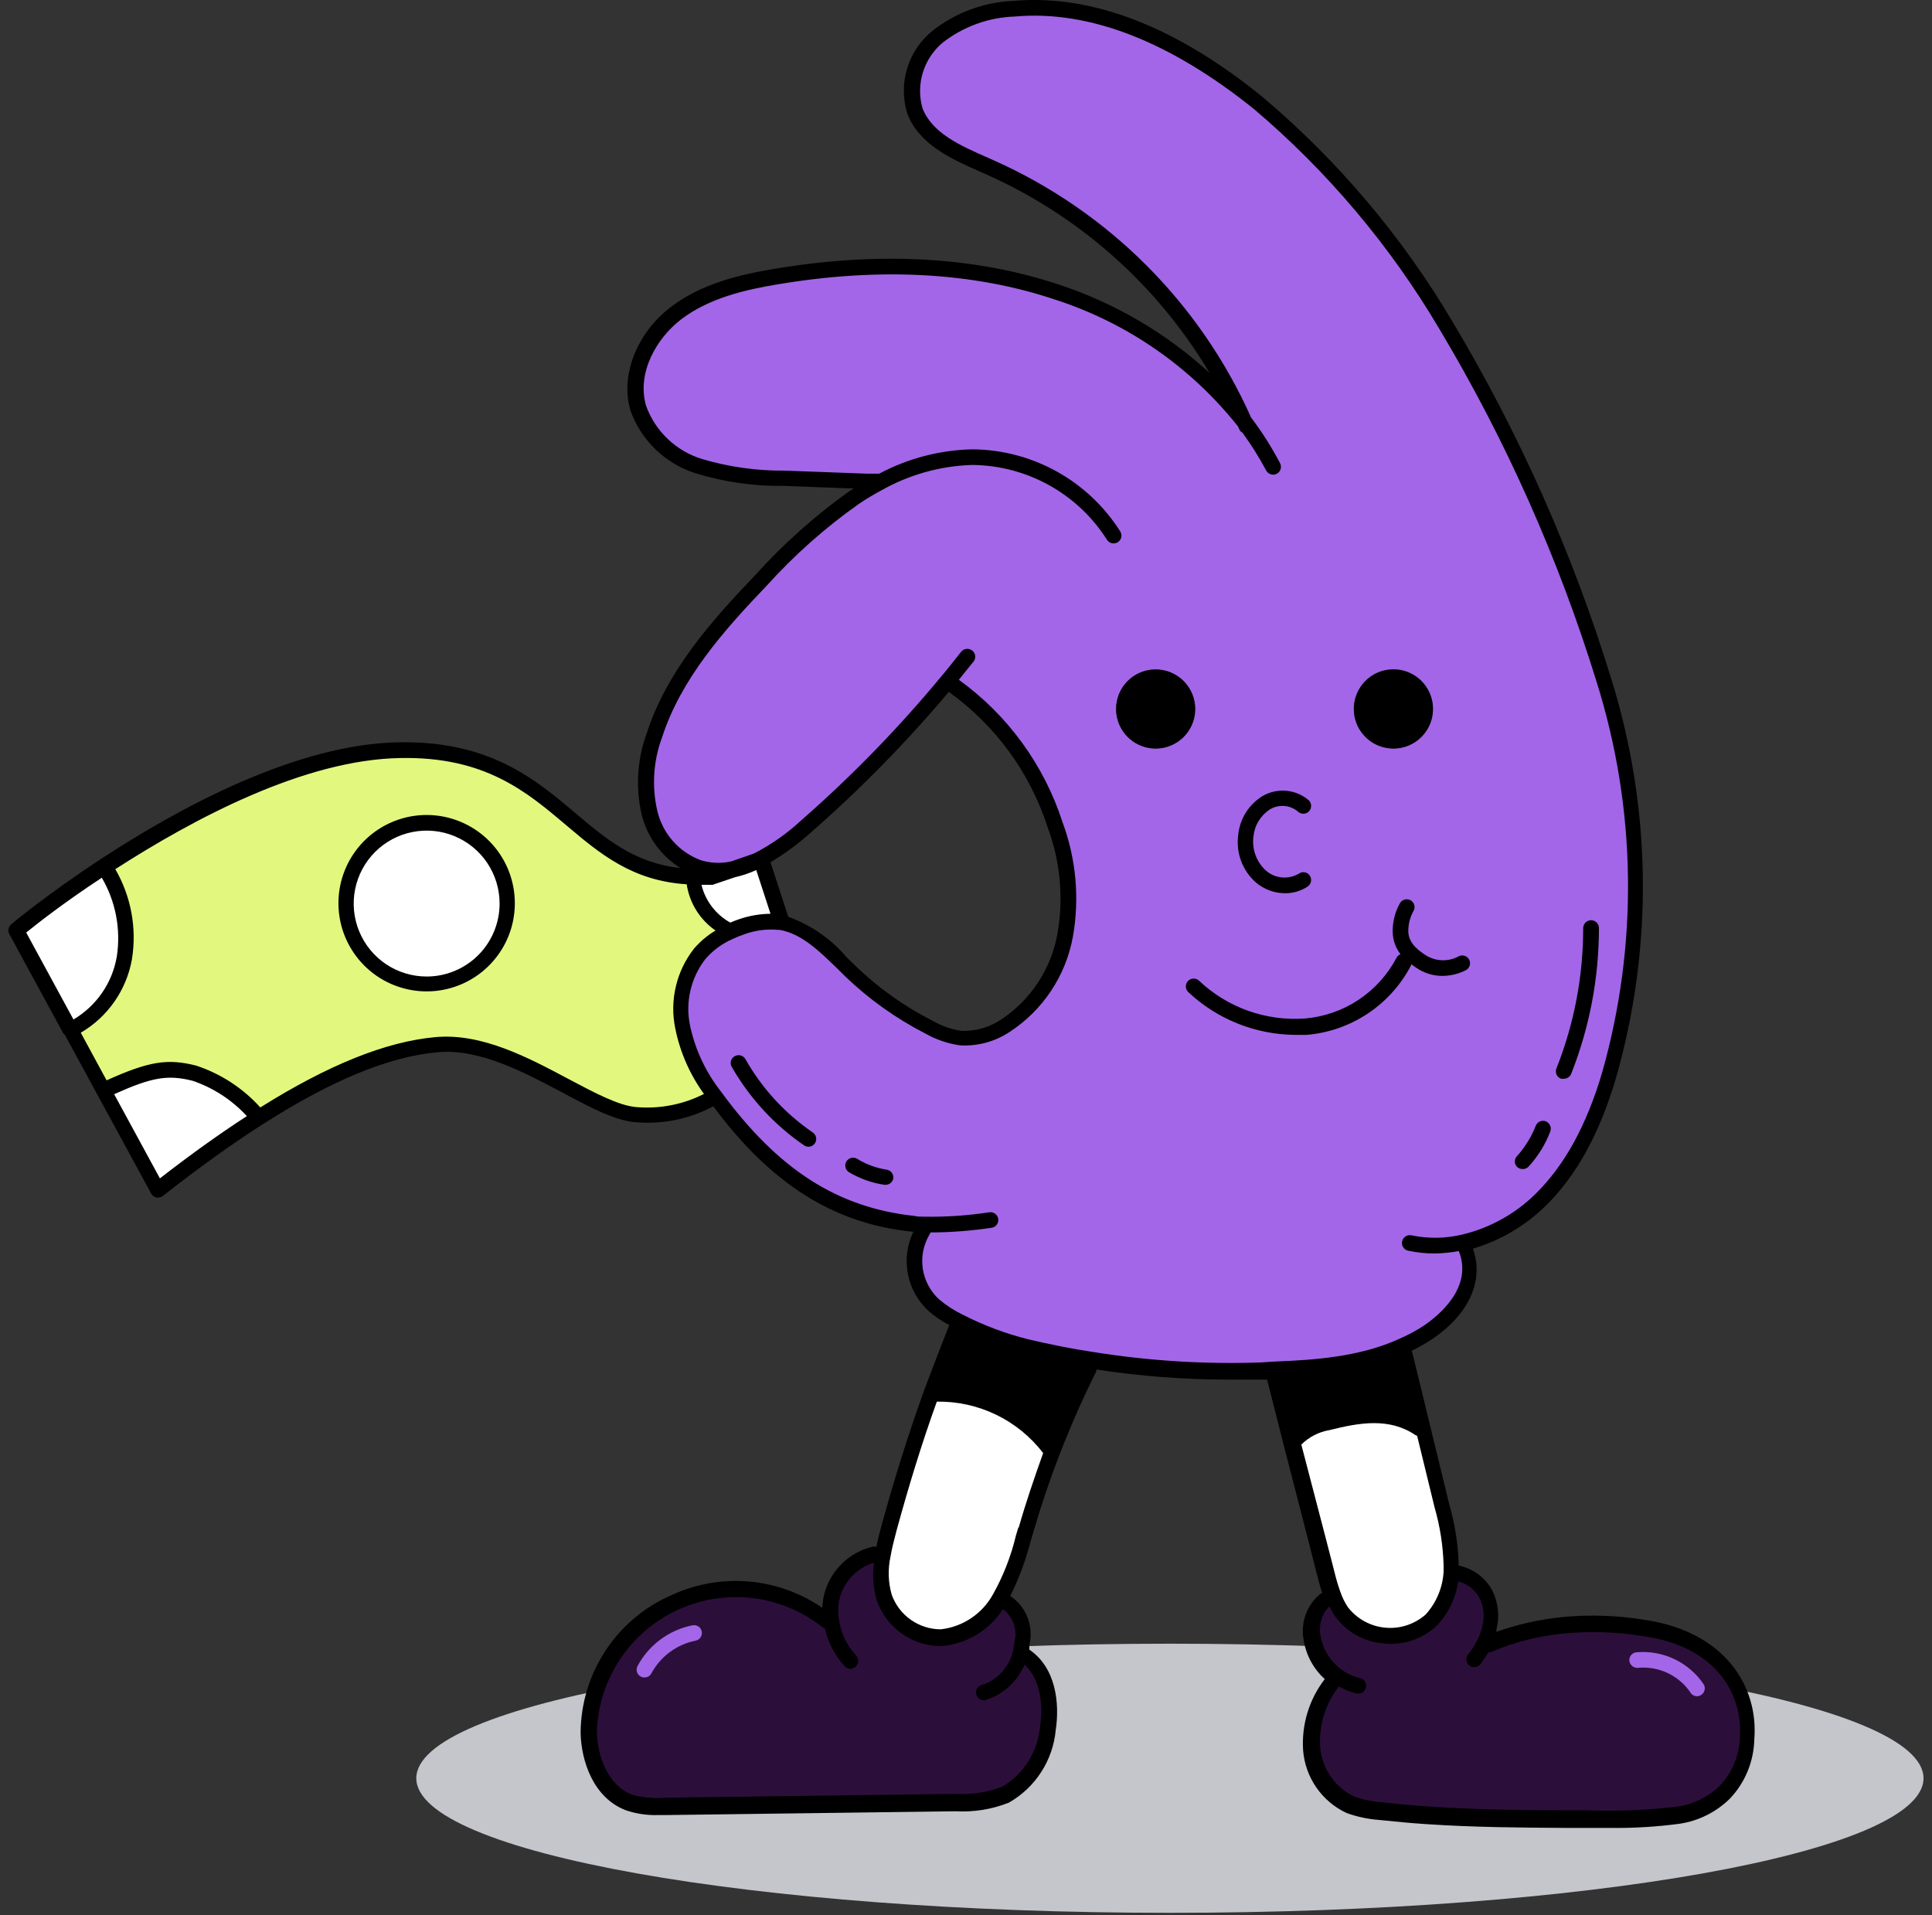 <svg width="115" height="114" viewBox="0 0 115 114" fill="none" xmlns="http://www.w3.org/2000/svg">
<rect x="0" y="0" width="115" height="114" fill="#333333" stroke="none"/>
<g id="Cash Money (Light)">
<path id="Vector" d="M69.638 113.859C94.412 113.859 114.495 110.273 114.495 105.849C114.495 101.425 94.412 97.839 69.638 97.839C44.864 97.839 24.78 101.425 24.78 105.849C24.78 110.273 44.864 113.859 69.638 113.859Z" fill="#C4C6CC"/>
<path id="Vector_2" d="M88.358 97.726L88.598 97.846C90.007 97.239 91.503 96.86 93.03 96.721C94.633 96.567 96.249 96.62 97.838 96.879C102.533 97.576 104.19 100.726 104.033 103.344C104.011 104.558 103.535 105.72 102.698 106.599C101.952 107.333 100.994 107.813 99.96 107.971C97.744 108.209 95.513 108.282 93.285 108.189C90.518 108.189 87.735 108.151 84.975 107.964C84.053 107.896 83.13 107.821 82.208 107.716C81.578 107.689 80.955 107.565 80.363 107.349C79.716 107.046 79.162 106.576 78.756 105.989C78.35 105.401 78.107 104.716 78.053 104.004C77.97 102.568 78.415 101.151 79.305 100.021L79.59 99.804C79.19 99.529 78.85 99.174 78.593 98.763C78.335 98.352 78.164 97.891 78.09 97.411C78.015 96.998 78.051 96.573 78.193 96.178C78.335 95.782 78.579 95.432 78.9 95.161L79.313 95.011C79.434 95.351 79.598 95.673 79.8 95.971C80.106 96.372 80.491 96.705 80.932 96.949C81.373 97.193 81.86 97.343 82.362 97.39C82.864 97.436 83.37 97.378 83.848 97.219C84.326 97.061 84.766 96.804 85.14 96.466C85.856 95.694 86.282 94.698 86.348 93.646H86.753C87.112 93.724 87.449 93.88 87.74 94.103C88.032 94.326 88.271 94.611 88.44 94.936C88.734 95.562 88.803 96.269 88.635 96.939C88.569 97.21 88.476 97.474 88.358 97.726Z" fill="#2B0F3A"/>
<path id="Vector_3" d="M54.96 72.901C54.758 72.901 54.555 72.901 54.368 72.849C49.2 72.294 45.6 69.459 42.54 65.266C41.588 64.053 40.929 62.636 40.613 61.126C40.454 60.373 40.462 59.594 40.635 58.844C40.809 58.094 41.144 57.391 41.618 56.784C42.102 56.216 42.71 55.767 43.395 55.471C43.639 55.354 43.889 55.251 44.145 55.164C44.865 54.903 45.635 54.813 46.395 54.901H46.448C48.128 55.186 49.35 56.611 50.595 57.804C51.981 59.133 53.553 60.255 55.26 61.134C55.842 61.461 56.477 61.681 57.135 61.786C58.083 61.828 59.019 61.566 59.805 61.036C60.735 60.424 61.531 59.63 62.146 58.702C62.761 57.774 63.182 56.731 63.383 55.636C63.771 53.434 63.564 51.169 62.783 49.074C61.697 45.671 59.523 42.719 56.595 40.674L56.4 40.509C53.83 43.627 51.014 46.534 47.978 49.201C47.098 50.008 46.114 50.694 45.053 51.241L43.613 51.729C42.946 51.879 42.251 51.855 41.595 51.661C40.869 51.402 40.219 50.965 39.706 50.39C39.192 49.815 38.831 49.12 38.655 48.369C38.317 46.855 38.418 45.275 38.948 43.816C40.095 40.231 42.698 37.306 45.285 34.584C46.955 32.727 48.823 31.059 50.858 29.611C51.315 29.304 51.788 29.026 52.275 28.764L52.223 28.674L46.688 28.464C44.959 28.476 43.24 28.223 41.588 27.714C40.764 27.453 40.011 27.005 39.388 26.405C38.764 25.805 38.288 25.07 37.995 24.256C37.388 22.194 38.52 19.921 40.245 18.616C41.97 17.311 44.115 16.779 46.245 16.426C51.788 15.519 57.593 15.586 62.94 17.349C67.335 18.778 71.206 21.48 74.063 25.111C71.074 18.363 65.686 12.964 58.943 9.961C57.188 9.211 55.193 8.394 54.443 6.601C54.203 5.815 54.202 4.975 54.441 4.188C54.68 3.401 55.148 2.704 55.785 2.184C57.077 1.177 58.649 0.595 60.285 0.519C65.633 0.046 70.718 2.769 74.888 6.136C79.305 9.888 83.067 14.349 86.018 19.336C89.991 25.983 93.149 33.084 95.423 40.486C97.822 48.126 97.921 56.303 95.708 63.999C94.993 66.777 93.587 69.328 91.62 71.416C90.361 72.659 88.787 73.535 87.068 73.951L87.143 74.259C87.968 76.246 86.738 78.076 84.893 79.306C84.419 79.631 83.917 79.912 83.393 80.146C81.075 81.204 78.458 81.429 75.848 81.526H74.985C71.613 81.644 68.237 81.433 64.905 80.896C63.615 80.696 62.33 80.446 61.05 80.146C59.671 79.796 58.336 79.293 57.068 78.646C56.528 78.39 56.024 78.065 55.568 77.679C54.952 77.122 54.55 76.367 54.432 75.546C54.314 74.724 54.488 73.886 54.923 73.179L54.96 72.901ZM85.29 42.196C85.292 41.73 85.155 41.274 84.897 40.886C84.639 40.498 84.272 40.195 83.842 40.015C83.412 39.836 82.938 39.788 82.481 39.878C82.023 39.968 81.603 40.192 81.273 40.521C80.943 40.85 80.718 41.27 80.626 41.727C80.535 42.184 80.581 42.658 80.759 43.088C80.937 43.519 81.239 43.887 81.626 44.147C82.014 44.406 82.469 44.544 82.935 44.544C83.558 44.542 84.155 44.294 84.596 43.855C85.037 43.415 85.286 42.819 85.29 42.196ZM71.13 42.196C71.13 41.732 70.993 41.278 70.735 40.892C70.477 40.506 70.11 40.205 69.681 40.028C69.252 39.85 68.78 39.803 68.325 39.894C67.87 39.985 67.451 40.208 67.123 40.536C66.795 40.865 66.571 41.283 66.481 41.738C66.39 42.194 66.436 42.666 66.614 43.095C66.792 43.524 67.093 43.89 67.479 44.148C67.865 44.406 68.319 44.544 68.783 44.544C69.406 44.544 70.003 44.297 70.443 43.856C70.883 43.416 71.13 42.819 71.13 42.196Z" fill="#A366E8"/>
<path id="Vector_4" d="M85.845 89.619C86.176 90.766 86.36 91.951 86.393 93.144C86.393 93.294 86.393 93.444 86.393 93.594C86.327 94.645 85.901 95.641 85.185 96.414C84.811 96.752 84.371 97.008 83.893 97.167C83.414 97.326 82.908 97.384 82.406 97.337C81.905 97.291 81.418 97.141 80.977 96.897C80.536 96.653 80.151 96.32 79.845 95.919C79.643 95.621 79.479 95.298 79.358 94.959C79.199 94.53 79.066 94.091 78.96 93.646C78.285 91.006 77.618 88.396 76.935 85.734L77.115 85.689C77.628 85.146 78.305 84.787 79.043 84.669C81.015 84.174 82.86 83.874 84.533 85.021L84.735 84.976L85.845 89.619Z" fill="white"/>
<path id="Vector_5" d="M82.935 39.849C83.401 39.847 83.858 39.984 84.246 40.242C84.634 40.5 84.937 40.867 85.117 41.297C85.296 41.728 85.344 42.201 85.254 42.659C85.163 43.116 84.94 43.536 84.611 43.867C84.282 44.197 83.862 44.422 83.405 44.513C82.948 44.605 82.474 44.558 82.043 44.38C81.613 44.202 81.244 43.901 80.985 43.513C80.726 43.126 80.588 42.67 80.588 42.204C80.59 41.581 80.838 40.984 81.277 40.544C81.717 40.102 82.313 39.853 82.935 39.849Z" fill="black"/>
<path id="Vector_6" d="M68.783 39.849C69.249 39.847 69.705 39.984 70.093 40.242C70.481 40.5 70.784 40.867 70.964 41.297C71.143 41.728 71.191 42.201 71.101 42.659C71.011 43.116 70.787 43.536 70.458 43.867C70.129 44.197 69.709 44.422 69.252 44.513C68.795 44.605 68.321 44.558 67.891 44.38C67.46 44.202 67.092 43.901 66.832 43.513C66.573 43.126 66.435 42.67 66.435 42.204C66.434 41.895 66.494 41.589 66.612 41.303C66.729 41.018 66.902 40.758 67.12 40.539C67.338 40.32 67.597 40.147 67.882 40.028C68.168 39.91 68.474 39.849 68.783 39.849Z" fill="black"/>
<path id="Vector_7" d="M62.543 86.349L62.663 86.394C62.07 87.894 61.538 89.499 61.08 91.081C60.754 92.503 60.234 93.873 59.535 95.154C59.18 95.791 58.677 96.335 58.069 96.739C57.461 97.144 56.766 97.397 56.04 97.479C55.298 97.484 54.573 97.257 53.966 96.829C53.36 96.402 52.902 95.795 52.658 95.094C52.429 94.296 52.398 93.454 52.568 92.641C52.66 92.136 52.777 91.635 52.92 91.141C53.67 88.396 54.523 85.679 55.478 82.989L55.673 83.056C56.999 83.008 58.317 83.282 59.514 83.855C60.711 84.429 61.75 85.285 62.543 86.349Z" fill="white"/>
<path id="Vector_8" d="M60.773 98.439L61.043 98.506C62.348 99.414 62.655 101.251 62.415 102.826C62.175 104.401 61.365 106.104 59.88 106.809C58.926 107.181 57.903 107.343 56.88 107.281L39.63 107.506C38.871 107.569 38.107 107.485 37.38 107.259C35.79 106.644 35.025 104.791 34.995 103.081C35.013 101.415 35.52 99.791 36.453 98.411C37.387 97.031 38.705 95.956 40.245 95.319C41.697 94.665 43.302 94.425 44.882 94.625C46.462 94.825 47.956 95.457 49.2 96.451L49.433 96.414C49.365 96.019 49.365 95.616 49.433 95.221C49.549 94.576 49.848 93.978 50.295 93.498C50.742 93.018 51.317 92.676 51.953 92.514L52.5 92.611C52.33 93.424 52.361 94.266 52.59 95.064C52.834 95.765 53.292 96.372 53.898 96.799C54.505 97.227 55.23 97.454 55.973 97.449C56.698 97.367 57.394 97.114 58.002 96.709C58.609 96.305 59.112 95.761 59.468 95.124L59.873 95.334C60.237 95.578 60.523 95.92 60.699 96.322C60.874 96.723 60.931 97.166 60.863 97.599C60.853 97.881 60.823 98.162 60.773 98.439Z" fill="#2B0F3A"/>
<path id="Vector_9" d="M45.338 51.144L46.5 54.744V54.909H46.448C45.688 54.82 44.917 54.91 44.198 55.171C43.942 55.259 43.691 55.361 43.448 55.479L43.403 55.389C42.86 55.103 42.39 54.695 42.032 54.196C41.674 53.698 41.438 53.123 41.34 52.516V52.216C41.663 52.216 42 52.216 42.345 52.216L43.665 51.766C44.161 51.665 44.643 51.501 45.098 51.279L45.338 51.144Z" fill="white"/>
<path id="Vector_10" d="M43.35 55.381L43.395 55.471C42.71 55.767 42.102 56.216 41.618 56.784C41.144 57.391 40.809 58.094 40.636 58.844C40.462 59.594 40.454 60.373 40.613 61.126C40.929 62.636 41.588 64.053 42.54 65.266C41.124 66.13 39.467 66.514 37.815 66.361C35.01 66.121 30.36 61.794 25.958 62.199C22.958 62.476 19.433 63.946 15.353 66.556L15.165 66.256C14.2 65.149 12.958 64.318 11.565 63.849C9.908 63.436 8.895 63.624 6.315 64.801L6.15 64.891L4.17 61.276C5.008 60.876 5.738 60.281 6.299 59.542C6.86 58.802 7.236 57.939 7.395 57.024C7.685 55.168 7.282 53.27 6.263 51.691L6.195 51.586C10.838 48.534 17.783 44.746 23.79 44.656C33.458 44.499 34.02 52.059 41.295 52.209V52.509C41.392 53.114 41.628 53.689 41.984 54.188C42.341 54.686 42.809 55.095 43.35 55.381ZM30.203 53.784C30.203 52.831 29.92 51.9 29.391 51.108C28.861 50.316 28.109 49.699 27.229 49.335C26.349 48.971 25.38 48.876 24.446 49.062C23.512 49.248 22.654 49.708 21.98 50.382C21.307 51.056 20.849 51.915 20.665 52.849C20.48 53.784 20.576 54.752 20.942 55.632C21.307 56.511 21.925 57.263 22.718 57.791C23.511 58.319 24.443 58.6 25.395 58.599C26.027 58.599 26.653 58.474 27.237 58.232C27.821 57.99 28.351 57.635 28.797 57.188C29.244 56.741 29.598 56.21 29.839 55.626C30.08 55.042 30.204 54.416 30.203 53.784Z" fill="#E2F77E"/>
<path id="Vector_11" d="M25.395 48.976C26.346 48.978 27.274 49.261 28.064 49.79C28.854 50.319 29.469 51.071 29.831 51.949C30.194 52.828 30.288 53.794 30.102 54.726C29.915 55.658 29.457 56.514 28.784 57.186C28.112 57.858 27.255 58.315 26.323 58.5C25.39 58.684 24.424 58.589 23.546 58.225C22.668 57.861 21.918 57.245 21.39 56.454C20.862 55.664 20.58 54.734 20.58 53.784C20.58 53.152 20.705 52.526 20.947 51.942C21.189 51.359 21.544 50.828 21.991 50.382C22.438 49.935 22.969 49.581 23.553 49.34C24.137 49.099 24.763 48.975 25.395 48.976Z" fill="white"/>
<path id="Vector_12" d="M15.165 66.256L15.353 66.556C13.483 67.751 11.483 69.181 9.353 70.846L6.128 64.921L6.293 64.831C8.873 63.654 9.885 63.466 11.543 63.879C12.94 64.336 14.19 65.157 15.165 66.256Z" fill="white"/>
<path id="Vector_13" d="M6.263 51.691C7.282 53.27 7.685 55.168 7.395 57.024C7.236 57.939 6.86 58.802 6.299 59.542C5.738 60.281 5.008 60.876 4.17 61.276L0.968 55.389C2.651 54.032 4.404 52.763 6.218 51.586L6.263 51.691Z" fill="white"/>
<path id="Vector_14" d="M41.221 96.744C40.53 96.881 39.879 97.169 39.314 97.588C38.748 98.007 38.283 98.546 37.95 99.166C37.892 99.275 37.879 99.402 37.914 99.52C37.949 99.638 38.03 99.738 38.138 99.796C38.208 99.832 38.285 99.85 38.363 99.849C38.448 99.85 38.532 99.828 38.604 99.784C38.677 99.74 38.736 99.677 38.776 99.601C39.044 99.105 39.418 98.674 39.872 98.338C40.325 98.002 40.847 97.77 41.401 97.659C41.522 97.636 41.629 97.566 41.699 97.464C41.768 97.362 41.795 97.237 41.772 97.115C41.749 96.994 41.679 96.887 41.577 96.817C41.475 96.747 41.349 96.721 41.228 96.744H41.221Z" fill="#A366E8"/>
<path id="Vector_15" d="M97.905 96.421C96.279 96.153 94.626 96.097 92.985 96.256C91.65 96.391 90.335 96.685 89.07 97.134C89.075 97.094 89.075 97.054 89.07 97.014C89.271 96.236 89.188 95.412 88.838 94.689C88.634 94.306 88.348 93.973 88.001 93.714C87.653 93.454 87.253 93.275 86.828 93.189C86.799 91.955 86.61 90.729 86.265 89.544L84.075 80.544C84.06 80.499 84.04 80.457 84.015 80.416C84.422 80.213 84.818 79.988 85.2 79.741C87.45 78.241 88.35 76.216 87.675 74.326C89.294 73.844 90.771 72.977 91.98 71.799C93.825 69.999 95.205 67.501 96.188 64.171C98.418 56.386 98.319 48.118 95.903 40.389C93.618 32.956 90.448 25.825 86.46 19.149C83.479 14.111 79.677 9.606 75.21 5.821C70.043 1.599 65.018 -0.359 60.315 0.054C58.566 0.126 56.883 0.748 55.508 1.831C54.791 2.408 54.265 3.188 53.998 4.068C53.73 4.948 53.734 5.888 54.008 6.766C54.72 8.626 56.67 9.481 58.388 10.239L58.725 10.389C64.264 12.86 68.902 16.987 72 22.201C69.427 19.837 66.379 18.047 63.06 16.951C58.065 15.279 52.365 14.956 46.118 15.999C44.078 16.336 41.745 16.876 39.915 18.286C37.898 19.831 36.915 22.351 37.523 24.421C37.836 25.305 38.35 26.103 39.024 26.754C39.698 27.404 40.514 27.89 41.408 28.171C43.108 28.694 44.879 28.947 46.658 28.921L50.82 29.079L50.588 29.214C48.525 30.683 46.629 32.373 44.933 34.254C42.323 36.984 39.683 39.961 38.49 43.666C37.928 45.206 37.824 46.876 38.19 48.474C38.516 49.799 39.344 50.944 40.5 51.669C37.8 51.384 36.068 49.944 34.268 48.414C31.875 46.389 29.153 44.094 23.768 44.184C17.678 44.274 10.703 48.046 5.918 51.189C2.783 53.251 0.668 55.006 0.668 55.021C0.585 55.09 0.529 55.185 0.509 55.29C0.488 55.395 0.505 55.504 0.555 55.599L3.713 61.411C3.743 61.487 3.795 61.553 3.863 61.599L9 71.049C9.033 71.108 9.078 71.159 9.133 71.199C9.187 71.239 9.249 71.267 9.315 71.281H9.413C9.516 71.284 9.617 71.249 9.698 71.184C11.828 69.511 13.823 68.079 15.645 66.916C19.74 64.299 23.145 62.896 26.04 62.634C28.53 62.401 31.155 63.804 33.48 65.034C35.145 65.926 36.585 66.691 37.808 66.796C39.417 66.941 41.033 66.613 42.458 65.851C45.863 70.441 49.613 72.849 54.308 73.314H54.368C53.991 74.096 53.876 74.979 54.041 75.832C54.206 76.684 54.641 77.461 55.283 78.046C55.657 78.368 56.067 78.645 56.505 78.871C55.98 80.191 55.485 81.496 55.005 82.764C54.045 85.434 53.183 88.186 52.433 90.954C52.328 91.329 52.238 91.704 52.163 92.079C52.073 92.049 51.975 92.049 51.885 92.079C51.162 92.263 50.506 92.65 49.995 93.195C49.485 93.74 49.141 94.42 49.005 95.154C48.97 95.334 48.95 95.518 48.945 95.701C47.658 94.817 46.165 94.28 44.609 94.141C43.054 94.001 41.489 94.265 40.065 94.906C38.44 95.591 37.053 96.738 36.074 98.205C35.095 99.671 34.569 101.393 34.56 103.156C34.598 104.814 35.31 107.011 37.253 107.754C37.873 107.965 38.526 108.061 39.18 108.039H39.63L56.88 107.814C57.96 107.874 59.039 107.7 60.045 107.304C60.828 106.86 61.491 106.233 61.978 105.477C62.466 104.721 62.762 103.857 62.843 102.961C63.083 101.356 62.843 99.256 61.268 98.191C61.268 98.026 61.268 97.861 61.32 97.681C61.396 97.168 61.325 96.643 61.115 96.168C60.906 95.693 60.566 95.287 60.135 94.996C60.656 93.953 61.063 92.857 61.35 91.726L61.493 91.246C61.95 89.679 62.475 88.111 63.06 86.604C63.72 84.894 64.463 83.214 65.265 81.609C65.269 81.579 65.269 81.549 65.265 81.519C67.881 81.92 70.524 82.121 73.17 82.119C73.77 82.119 74.37 82.119 74.978 82.119H75.42C75.69 83.161 75.953 84.196 76.215 85.239L76.403 85.989C76.903 87.924 77.403 89.861 77.903 91.801L78.435 93.894C78.518 94.209 78.608 94.516 78.698 94.824C78.663 94.833 78.63 94.848 78.6 94.869C78.203 95.192 77.9 95.616 77.723 96.096C77.546 96.576 77.502 97.096 77.595 97.599C77.733 98.503 78.178 99.332 78.855 99.946C77.927 101.151 77.468 102.651 77.565 104.169C77.624 104.968 77.896 105.738 78.353 106.397C78.809 107.056 79.433 107.582 80.16 107.919C80.786 108.145 81.439 108.284 82.103 108.331C83.04 108.429 83.978 108.519 84.893 108.579C87.668 108.766 90.495 108.789 93.233 108.804H94.328H95.828C97.215 108.823 98.601 108.74 99.975 108.556C101.109 108.387 102.16 107.862 102.975 107.056C103.88 106.1 104.396 104.84 104.423 103.524C104.678 100.419 102.705 97.126 97.905 96.421ZM1.56 55.509C2.198 54.991 3.81 53.724 6.06 52.246C6.887 53.66 7.202 55.315 6.953 56.934C6.822 57.709 6.524 58.447 6.078 59.094C5.632 59.742 5.05 60.285 4.373 60.684L1.56 55.509ZM9.518 70.141L6.795 65.131C9.045 64.119 9.975 63.961 11.453 64.329C12.693 64.747 13.808 65.472 14.693 66.436C13.078 67.481 11.353 68.716 9.518 70.141ZM37.853 65.896C36.818 65.806 35.393 65.049 33.878 64.246C31.44 62.949 28.688 61.479 25.913 61.734C22.958 62.004 19.545 63.384 15.495 65.919C14.46 64.772 13.145 63.914 11.678 63.429C9.96 62.994 8.865 63.174 6.345 64.306L4.808 61.471C5.602 61.007 6.286 60.375 6.811 59.62C7.337 58.865 7.693 58.005 7.853 57.099C8.153 55.251 7.803 53.356 6.863 51.736C11.528 48.736 18.113 45.211 23.835 45.121C28.86 45.024 31.335 47.116 33.72 49.134C35.73 50.836 37.65 52.434 40.875 52.636C40.958 53.188 41.153 53.718 41.448 54.191C41.743 54.665 42.133 55.072 42.593 55.389C42.105 55.678 41.67 56.045 41.303 56.476C40.786 57.138 40.419 57.904 40.228 58.721C40.036 59.538 40.024 60.387 40.193 61.209C40.475 62.619 41.059 63.952 41.903 65.116C40.652 65.75 39.249 66.02 37.853 65.896ZM45.863 54.391C45.219 54.398 44.581 54.51 43.973 54.721C43.793 54.781 43.628 54.849 43.47 54.916C43.044 54.68 42.672 54.358 42.376 53.971C42.081 53.584 41.868 53.14 41.753 52.666C41.933 52.666 42.113 52.666 42.3 52.666C42.34 52.674 42.381 52.674 42.42 52.666L43.748 52.216C44.184 52.119 44.609 51.976 45.015 51.789L45.863 54.391ZM45.863 51.324C46.718 50.813 47.522 50.221 48.263 49.554C51.211 46.978 53.956 44.18 56.475 41.184C59.254 43.171 61.319 46.001 62.363 49.254C63.118 51.28 63.317 53.47 62.94 55.599C62.753 56.633 62.358 57.618 61.78 58.494C61.201 59.371 60.45 60.121 59.573 60.699C58.87 61.166 58.038 61.397 57.195 61.359C56.596 61.261 56.019 61.055 55.493 60.751C53.82 59.901 52.283 58.807 50.933 57.504L50.415 57.001C49.483 55.9 48.278 55.062 46.92 54.571L45.863 51.324ZM60.405 97.546C60.385 97.799 60.347 98.049 60.293 98.296C60.18 98.772 59.944 99.208 59.608 99.563C59.272 99.917 58.849 100.176 58.38 100.314C58.324 100.337 58.272 100.371 58.229 100.414C58.185 100.457 58.151 100.509 58.128 100.565C58.105 100.622 58.094 100.683 58.094 100.744C58.095 100.805 58.108 100.865 58.133 100.921C58.168 101.006 58.228 101.078 58.304 101.128C58.38 101.179 58.469 101.206 58.56 101.206C58.622 101.208 58.684 101.196 58.74 101.169C59.241 101 59.7 100.726 60.088 100.367C60.476 100.008 60.783 99.57 60.99 99.084C61.935 99.961 62.1 101.499 61.913 102.721C61.857 103.463 61.623 104.18 61.232 104.812C60.84 105.443 60.302 105.972 59.663 106.351C58.778 106.687 57.833 106.832 56.888 106.779L39.638 107.004C38.957 107.066 38.272 107.005 37.613 106.824C36.21 106.284 35.558 104.574 35.528 103.074C35.58 101.542 36.055 100.055 36.902 98.777C37.748 97.499 38.932 96.481 40.323 95.836C41.713 95.191 43.255 94.944 44.777 95.123C46.299 95.302 47.742 95.899 48.945 96.849C48.991 96.888 49.045 96.916 49.103 96.931C49.289 97.772 49.695 98.549 50.28 99.181C50.323 99.228 50.376 99.266 50.434 99.291C50.492 99.317 50.554 99.331 50.618 99.331C50.708 99.33 50.797 99.303 50.872 99.252C50.948 99.202 51.007 99.132 51.043 99.049C51.08 98.966 51.092 98.874 51.077 98.784C51.063 98.695 51.023 98.611 50.963 98.544C50.402 97.946 50.043 97.189 49.935 96.376C49.875 96.031 49.875 95.679 49.935 95.334C50.038 94.793 50.287 94.29 50.656 93.882C51.025 93.473 51.5 93.173 52.028 93.016C51.921 93.77 51.977 94.537 52.193 95.266C52.465 96.048 52.971 96.727 53.642 97.213C54.312 97.698 55.115 97.966 55.943 97.981H56.063C56.796 97.915 57.504 97.682 58.134 97.301C58.765 96.921 59.3 96.402 59.7 95.784C59.968 95.986 60.176 96.256 60.304 96.566C60.432 96.876 60.474 97.215 60.428 97.546H60.405ZM60.615 90.924L60.473 91.396C60.184 92.616 59.727 93.79 59.115 94.884C58.803 95.459 58.356 95.951 57.813 96.316C57.27 96.682 56.646 96.911 55.995 96.984C55.356 96.981 54.733 96.782 54.211 96.413C53.689 96.044 53.293 95.523 53.078 94.921C52.869 94.189 52.843 93.416 53.003 92.671C53.085 92.184 53.213 91.689 53.348 91.171C54.06 88.561 54.848 85.966 55.763 83.431C56.984 83.411 58.192 83.677 59.292 84.209C60.391 84.74 61.35 85.522 62.093 86.491C61.568 87.961 61.065 89.431 60.638 90.924H60.615ZM75.015 81.099C71.673 81.213 68.327 81.002 65.025 80.469C63.818 80.289 62.573 80.041 61.2 79.719C59.857 79.383 58.556 78.894 57.323 78.264C56.814 78.019 56.338 77.712 55.905 77.349C55.377 76.868 55.031 76.219 54.927 75.512C54.823 74.805 54.967 74.084 55.335 73.471C55.36 73.438 55.378 73.4 55.388 73.359H55.545C56.71 73.347 57.873 73.254 59.025 73.081C59.086 73.073 59.144 73.052 59.197 73.02C59.249 72.989 59.295 72.948 59.332 72.899C59.368 72.85 59.395 72.794 59.41 72.734C59.425 72.675 59.428 72.613 59.419 72.553C59.41 72.492 59.389 72.434 59.358 72.381C59.327 72.329 59.285 72.283 59.236 72.246C59.187 72.21 59.131 72.183 59.072 72.168C59.013 72.153 58.951 72.15 58.89 72.159C57.6 72.357 56.295 72.445 54.99 72.421C54.795 72.421 54.6 72.421 54.42 72.376C49.83 71.881 46.29 69.594 42.915 64.974C42.006 63.818 41.375 62.468 41.07 61.029C40.93 60.347 40.938 59.643 41.095 58.965C41.252 58.287 41.553 57.65 41.978 57.099C42.424 56.577 42.983 56.164 43.613 55.891C43.842 55.784 44.078 55.688 44.318 55.606C44.963 55.373 45.652 55.285 46.335 55.351H46.41C47.708 55.576 48.765 56.611 49.785 57.601L50.31 58.119C51.728 59.481 53.338 60.628 55.088 61.524C55.719 61.881 56.41 62.117 57.128 62.221C58.172 62.287 59.209 62.011 60.083 61.434C61.067 60.795 61.91 59.962 62.559 58.986C63.21 58.01 63.653 56.91 63.863 55.756C64.267 53.472 64.054 51.121 63.248 48.946C62.147 45.533 59.984 42.562 57.075 40.464C57.368 40.104 57.668 39.714 57.953 39.376C57.99 39.327 58.018 39.271 58.033 39.211C58.049 39.151 58.053 39.089 58.044 39.028C58.036 38.967 58.016 38.907 57.985 38.854C57.953 38.801 57.912 38.754 57.863 38.716C57.813 38.679 57.757 38.652 57.698 38.636C57.638 38.62 57.575 38.616 57.514 38.625C57.453 38.633 57.394 38.653 57.34 38.685C57.287 38.716 57.24 38.757 57.203 38.806C56.82 39.286 56.453 39.766 56.048 40.239C53.492 43.33 50.69 46.209 47.67 48.849C46.832 49.627 45.891 50.285 44.873 50.806L43.508 51.279C42.921 51.404 42.313 51.381 41.738 51.211C41.083 50.973 40.499 50.573 40.04 50.048C39.582 49.524 39.263 48.892 39.113 48.211C38.794 46.784 38.893 45.294 39.398 43.921C40.53 40.404 43.095 37.516 45.63 34.869C47.272 33.048 49.111 31.416 51.113 30.001C51.555 29.702 52.014 29.427 52.485 29.176C54.123 28.253 55.961 27.738 57.84 27.676H57.9C59.497 27.694 61.063 28.11 62.458 28.887C63.853 29.663 65.032 30.776 65.888 32.124C65.952 32.229 66.056 32.305 66.177 32.334C66.297 32.362 66.424 32.342 66.529 32.278C66.635 32.213 66.71 32.109 66.739 31.989C66.767 31.869 66.747 31.742 66.683 31.636C65.745 30.152 64.449 28.926 62.915 28.072C61.38 27.218 59.656 26.762 57.9 26.746H57.863C55.933 26.791 54.04 27.287 52.335 28.194H52.268H51.585L46.718 28.014C45.042 28.03 43.374 27.795 41.768 27.316C41.011 27.081 40.319 26.674 39.746 26.128C39.172 25.582 38.732 24.91 38.46 24.166C37.875 22.164 39.12 20.101 40.53 19.021C42.195 17.739 44.393 17.236 46.313 16.921C52.41 15.901 57.96 16.209 62.813 17.836C67.103 19.224 70.886 21.849 73.688 25.381L73.77 25.561C73.808 25.646 73.874 25.715 73.958 25.756C74.479 26.473 74.95 27.225 75.368 28.006C75.409 28.08 75.468 28.142 75.541 28.186C75.613 28.229 75.696 28.253 75.78 28.254C75.856 28.255 75.931 28.237 75.998 28.201C76.052 28.173 76.1 28.134 76.139 28.087C76.179 28.04 76.208 27.985 76.226 27.927C76.244 27.868 76.251 27.807 76.245 27.746C76.239 27.685 76.222 27.625 76.193 27.571C75.694 26.618 75.117 25.707 74.468 24.849C71.421 18.026 65.958 12.571 59.13 9.534L58.793 9.384C57.165 8.671 55.485 7.929 54.908 6.436C54.711 5.739 54.72 5 54.934 4.308C55.149 3.616 55.559 3 56.115 2.536C57.343 1.58 58.842 1.037 60.398 0.984C64.853 0.586 69.653 2.484 74.648 6.496C79.032 10.218 82.764 14.646 85.688 19.599C89.633 26.2 92.773 33.251 95.04 40.599C97.414 48.151 97.526 56.233 95.363 63.849C94.425 67.021 93.113 69.384 91.395 71.071C90.197 72.25 88.701 73.082 87.068 73.479C86.067 73.724 85.024 73.742 84.015 73.531C83.894 73.506 83.767 73.529 83.663 73.597C83.559 73.664 83.486 73.77 83.46 73.891C83.434 74.013 83.458 74.139 83.525 74.243C83.593 74.348 83.699 74.421 83.82 74.446C84.338 74.558 84.866 74.613 85.395 74.611C85.878 74.604 86.36 74.556 86.835 74.469C87.69 76.621 85.665 78.286 84.75 78.909C84.275 79.22 83.773 79.488 83.25 79.711C80.918 80.769 78.218 80.956 75.848 81.046L75.015 81.099ZM77.46 85.989C77.914 85.534 78.499 85.233 79.133 85.126C80.948 84.669 82.703 84.376 84.248 85.419C84.281 85.438 84.316 85.454 84.353 85.464L85.395 89.739C85.715 90.85 85.894 91.996 85.928 93.151C85.928 93.286 85.928 93.429 85.928 93.556C85.874 94.501 85.498 95.398 84.863 96.099C84.537 96.388 84.155 96.606 83.741 96.742C83.327 96.877 82.89 96.927 82.457 96.886C82.023 96.846 81.602 96.718 81.22 96.509C80.838 96.3 80.503 96.015 80.235 95.671C80.055 95.4 79.909 95.108 79.8 94.801C79.651 94.389 79.526 93.968 79.425 93.541L78.885 91.449L77.46 85.989ZM103.568 103.321C103.558 104.441 103.121 105.514 102.345 106.321C101.669 106.963 100.814 107.384 99.893 107.529C98.067 107.75 96.226 107.825 94.388 107.754H93.285C90.57 107.754 87.758 107.716 85.035 107.529C84.135 107.469 83.213 107.386 82.283 107.281C81.71 107.243 81.144 107.127 80.603 106.936C80.037 106.663 79.552 106.247 79.197 105.729C78.841 105.21 78.628 104.608 78.578 103.981C78.501 102.686 78.898 101.406 79.695 100.381C80.026 100.574 80.382 100.717 80.753 100.809H80.858C80.963 100.808 81.066 100.771 81.147 100.704C81.229 100.637 81.286 100.545 81.308 100.441C81.333 100.321 81.31 100.196 81.244 100.093C81.178 99.989 81.075 99.915 80.955 99.886C80.584 99.803 80.232 99.648 79.92 99.429C79.571 99.19 79.274 98.883 79.047 98.525C78.82 98.168 78.668 97.769 78.6 97.351C78.543 97.04 78.561 96.719 78.654 96.416C78.747 96.114 78.911 95.837 79.133 95.611C79.227 95.819 79.34 96.017 79.47 96.204C79.805 96.671 80.238 97.059 80.74 97.339C81.242 97.619 81.799 97.785 82.373 97.824C82.943 97.885 83.52 97.822 84.063 97.639C84.607 97.457 85.105 97.159 85.523 96.766C86.213 96.041 86.659 95.118 86.798 94.126C87.07 94.198 87.324 94.324 87.545 94.499C87.766 94.673 87.948 94.891 88.08 95.139C88.325 95.664 88.378 96.259 88.23 96.819C88.173 97.078 88.085 97.33 87.968 97.569C87.807 97.894 87.611 98.201 87.383 98.484C87.308 98.581 87.274 98.704 87.288 98.825C87.302 98.947 87.363 99.059 87.458 99.136C87.542 99.2 87.645 99.234 87.75 99.234C87.82 99.234 87.89 99.218 87.953 99.188C88.017 99.159 88.073 99.115 88.118 99.061C88.292 98.834 88.453 98.596 88.598 98.349C88.678 98.361 88.76 98.345 88.83 98.304C90.192 97.729 91.634 97.367 93.105 97.231C94.671 97.081 96.249 97.134 97.8 97.389C102.278 98.004 103.71 100.974 103.568 103.314V103.321Z" fill="black"/>
<path id="Vector_16" d="M97.425 98.349C97.364 98.352 97.305 98.367 97.249 98.393C97.194 98.419 97.144 98.456 97.103 98.501C97.062 98.546 97.03 98.599 97.01 98.657C96.989 98.714 96.98 98.775 96.983 98.836C96.993 98.958 97.048 99.072 97.139 99.154C97.23 99.237 97.348 99.281 97.471 99.279C98.074 99.217 98.683 99.318 99.234 99.571C99.786 99.825 100.259 100.221 100.605 100.719C100.644 100.793 100.702 100.856 100.773 100.899C100.845 100.943 100.927 100.966 101.01 100.966C101.089 100.965 101.167 100.945 101.235 100.906C101.342 100.846 101.422 100.747 101.457 100.629C101.492 100.512 101.48 100.385 101.423 100.276C100.99 99.626 100.391 99.105 99.688 98.766C98.985 98.427 98.203 98.283 97.425 98.349Z" fill="#A366E8"/>
<path id="Vector_17" d="M48.36 67.396C46.714 66.264 45.346 64.771 44.363 63.031C44.299 62.926 44.196 62.85 44.077 62.821C43.957 62.791 43.831 62.81 43.725 62.874C43.672 62.904 43.625 62.945 43.587 62.994C43.55 63.042 43.523 63.098 43.507 63.158C43.492 63.217 43.489 63.279 43.498 63.34C43.507 63.401 43.528 63.459 43.56 63.511C44.627 65.374 46.102 66.971 47.873 68.184C47.948 68.229 48.033 68.255 48.12 68.259C48.2 68.258 48.278 68.237 48.348 68.198C48.417 68.158 48.476 68.102 48.518 68.034C48.581 67.928 48.6 67.802 48.571 67.683C48.541 67.563 48.465 67.46 48.36 67.396Z" fill="black"/>
<path id="Vector_18" d="M52.785 69.624C52.16 69.529 51.561 69.31 51.023 68.979C50.97 68.947 50.912 68.925 50.852 68.916C50.791 68.906 50.73 68.909 50.67 68.923C50.611 68.937 50.554 68.963 50.505 68.999C50.455 69.035 50.413 69.081 50.381 69.133C50.349 69.185 50.328 69.243 50.318 69.303C50.309 69.364 50.311 69.426 50.325 69.485C50.34 69.545 50.365 69.601 50.401 69.65C50.437 69.7 50.483 69.742 50.535 69.774C51.182 70.158 51.898 70.413 52.642 70.524H52.718C52.829 70.523 52.936 70.483 53.02 70.41C53.104 70.337 53.159 70.236 53.175 70.126C53.184 70.009 53.149 69.893 53.077 69.8C53.005 69.707 52.901 69.644 52.785 69.624Z" fill="black"/>
<path id="Vector_19" d="M92.918 64.209C92.975 64.219 93.034 64.219 93.091 64.209C93.184 64.209 93.275 64.181 93.352 64.129C93.43 64.076 93.49 64.003 93.525 63.916C94.614 61.155 95.174 58.214 95.175 55.246C95.175 55.122 95.127 55.003 95.04 54.915C94.953 54.827 94.835 54.776 94.71 54.774C94.585 54.774 94.465 54.824 94.376 54.912C94.288 55.001 94.238 55.121 94.238 55.246C94.24 58.096 93.703 60.921 92.656 63.571C92.628 63.63 92.612 63.694 92.611 63.759C92.609 63.824 92.621 63.888 92.645 63.948C92.67 64.008 92.707 64.063 92.754 64.108C92.801 64.152 92.857 64.187 92.918 64.209Z" fill="black"/>
<path id="Vector_20" d="M90.653 69.586C90.718 69.585 90.782 69.571 90.842 69.544C90.901 69.517 90.954 69.478 90.998 69.429C91.551 68.823 91.986 68.118 92.28 67.351C92.322 67.235 92.318 67.107 92.267 66.993C92.217 66.88 92.125 66.791 92.01 66.744C91.953 66.722 91.891 66.713 91.83 66.715C91.768 66.717 91.708 66.732 91.652 66.757C91.596 66.783 91.546 66.82 91.505 66.865C91.463 66.91 91.431 66.964 91.41 67.021C91.15 67.677 90.777 68.281 90.308 68.806C90.263 68.849 90.228 68.9 90.204 68.957C90.179 69.014 90.167 69.075 90.167 69.136C90.167 69.198 90.179 69.259 90.204 69.316C90.228 69.373 90.263 69.424 90.308 69.466C90.403 69.548 90.527 69.591 90.653 69.586Z" fill="black"/>
<path id="Vector_21" d="M74.768 52.539C75.251 52.945 75.862 53.168 76.493 53.169C76.97 53.172 77.437 53.034 77.835 52.771C77.938 52.701 78.009 52.594 78.033 52.471C78.057 52.349 78.032 52.222 77.963 52.119C77.929 52.068 77.885 52.024 77.834 51.991C77.783 51.957 77.726 51.934 77.665 51.923C77.605 51.911 77.544 51.912 77.484 51.925C77.424 51.939 77.368 51.964 77.318 51.999C77.014 52.179 76.662 52.26 76.311 52.229C75.96 52.198 75.627 52.057 75.36 51.826C75.079 51.574 74.865 51.257 74.734 50.903C74.603 50.549 74.561 50.168 74.61 49.794C74.641 49.469 74.744 49.155 74.913 48.876C75.082 48.597 75.312 48.359 75.585 48.181C75.84 48.025 76.138 47.952 76.437 47.974C76.736 47.995 77.02 48.11 77.25 48.301C77.338 48.388 77.457 48.436 77.58 48.436C77.703 48.436 77.822 48.388 77.91 48.301C77.995 48.212 78.042 48.094 78.042 47.971C78.042 47.849 77.995 47.731 77.91 47.641C77.532 47.315 77.061 47.115 76.562 47.07C76.065 47.026 75.565 47.139 75.135 47.394C74.734 47.643 74.397 47.98 74.148 48.381C73.9 48.782 73.747 49.234 73.703 49.704C73.631 50.228 73.691 50.761 73.877 51.256C74.063 51.751 74.369 52.192 74.768 52.539Z" fill="black"/>
<path id="Vector_22" d="M84 57.391C84.188 57.534 84.368 57.646 84.473 57.714C84.894 57.96 85.373 58.089 85.86 58.089C86.348 58.086 86.829 57.968 87.263 57.744C87.368 57.686 87.446 57.59 87.482 57.476C87.518 57.361 87.508 57.238 87.455 57.13C87.401 57.023 87.309 56.94 87.196 56.9C87.084 56.859 86.96 56.863 86.85 56.911C86.56 57.074 86.234 57.159 85.901 57.159C85.569 57.159 85.243 57.074 84.953 56.911C84.203 56.461 83.85 56.011 83.828 55.456C83.82 55.012 83.934 54.573 84.158 54.189C84.183 54.133 84.198 54.073 84.2 54.012C84.202 53.951 84.193 53.89 84.171 53.832C84.15 53.775 84.118 53.722 84.076 53.677C84.035 53.632 83.985 53.596 83.929 53.57C83.873 53.545 83.813 53.53 83.752 53.528C83.691 53.526 83.63 53.535 83.572 53.556C83.515 53.578 83.462 53.61 83.417 53.652C83.372 53.693 83.336 53.743 83.31 53.799C83.028 54.316 82.885 54.898 82.898 55.486C82.91 55.962 83.073 56.422 83.363 56.799C83.257 56.837 83.171 56.915 83.123 57.016C82.591 58.026 81.813 58.886 80.862 59.516C79.91 60.147 78.815 60.528 77.678 60.624C76.528 60.708 75.373 60.551 74.287 60.164C73.201 59.776 72.207 59.167 71.37 58.374C71.28 58.289 71.159 58.244 71.035 58.248C70.912 58.253 70.795 58.306 70.71 58.396C70.626 58.487 70.581 58.607 70.585 58.731C70.589 58.855 70.642 58.972 70.733 59.056C72.454 60.67 74.719 61.577 77.078 61.599C77.318 61.599 77.55 61.599 77.79 61.599C79.086 61.487 80.333 61.051 81.416 60.33C82.499 59.609 83.382 58.627 83.985 57.474L84 57.391Z" fill="black"/>
<path id="Vector_23" d="M25.395 48.511C24.357 48.511 23.342 48.819 22.479 49.396C21.615 49.973 20.942 50.793 20.545 51.752C20.148 52.712 20.044 53.767 20.246 54.786C20.449 55.804 20.949 56.739 21.683 57.474C22.417 58.208 23.353 58.708 24.371 58.91C25.39 59.113 26.445 59.009 27.405 58.612C28.364 58.214 29.184 57.541 29.761 56.678C30.338 55.815 30.645 54.8 30.645 53.761C30.645 52.369 30.092 51.034 29.108 50.049C28.123 49.065 26.788 48.511 25.395 48.511ZM25.395 58.126C24.537 58.126 23.697 57.872 22.983 57.395C22.269 56.917 21.712 56.239 21.384 55.446C21.055 54.652 20.969 53.779 21.137 52.937C21.304 52.094 21.718 51.321 22.325 50.713C22.932 50.106 23.706 49.692 24.548 49.525C25.391 49.357 26.264 49.443 27.057 49.772C27.851 50.101 28.529 50.657 29.006 51.371C29.483 52.086 29.738 52.925 29.738 53.784C29.738 54.936 29.28 56.04 28.466 56.855C27.652 57.669 26.547 58.126 25.395 58.126Z" fill="black"/>
</g>
</svg>
